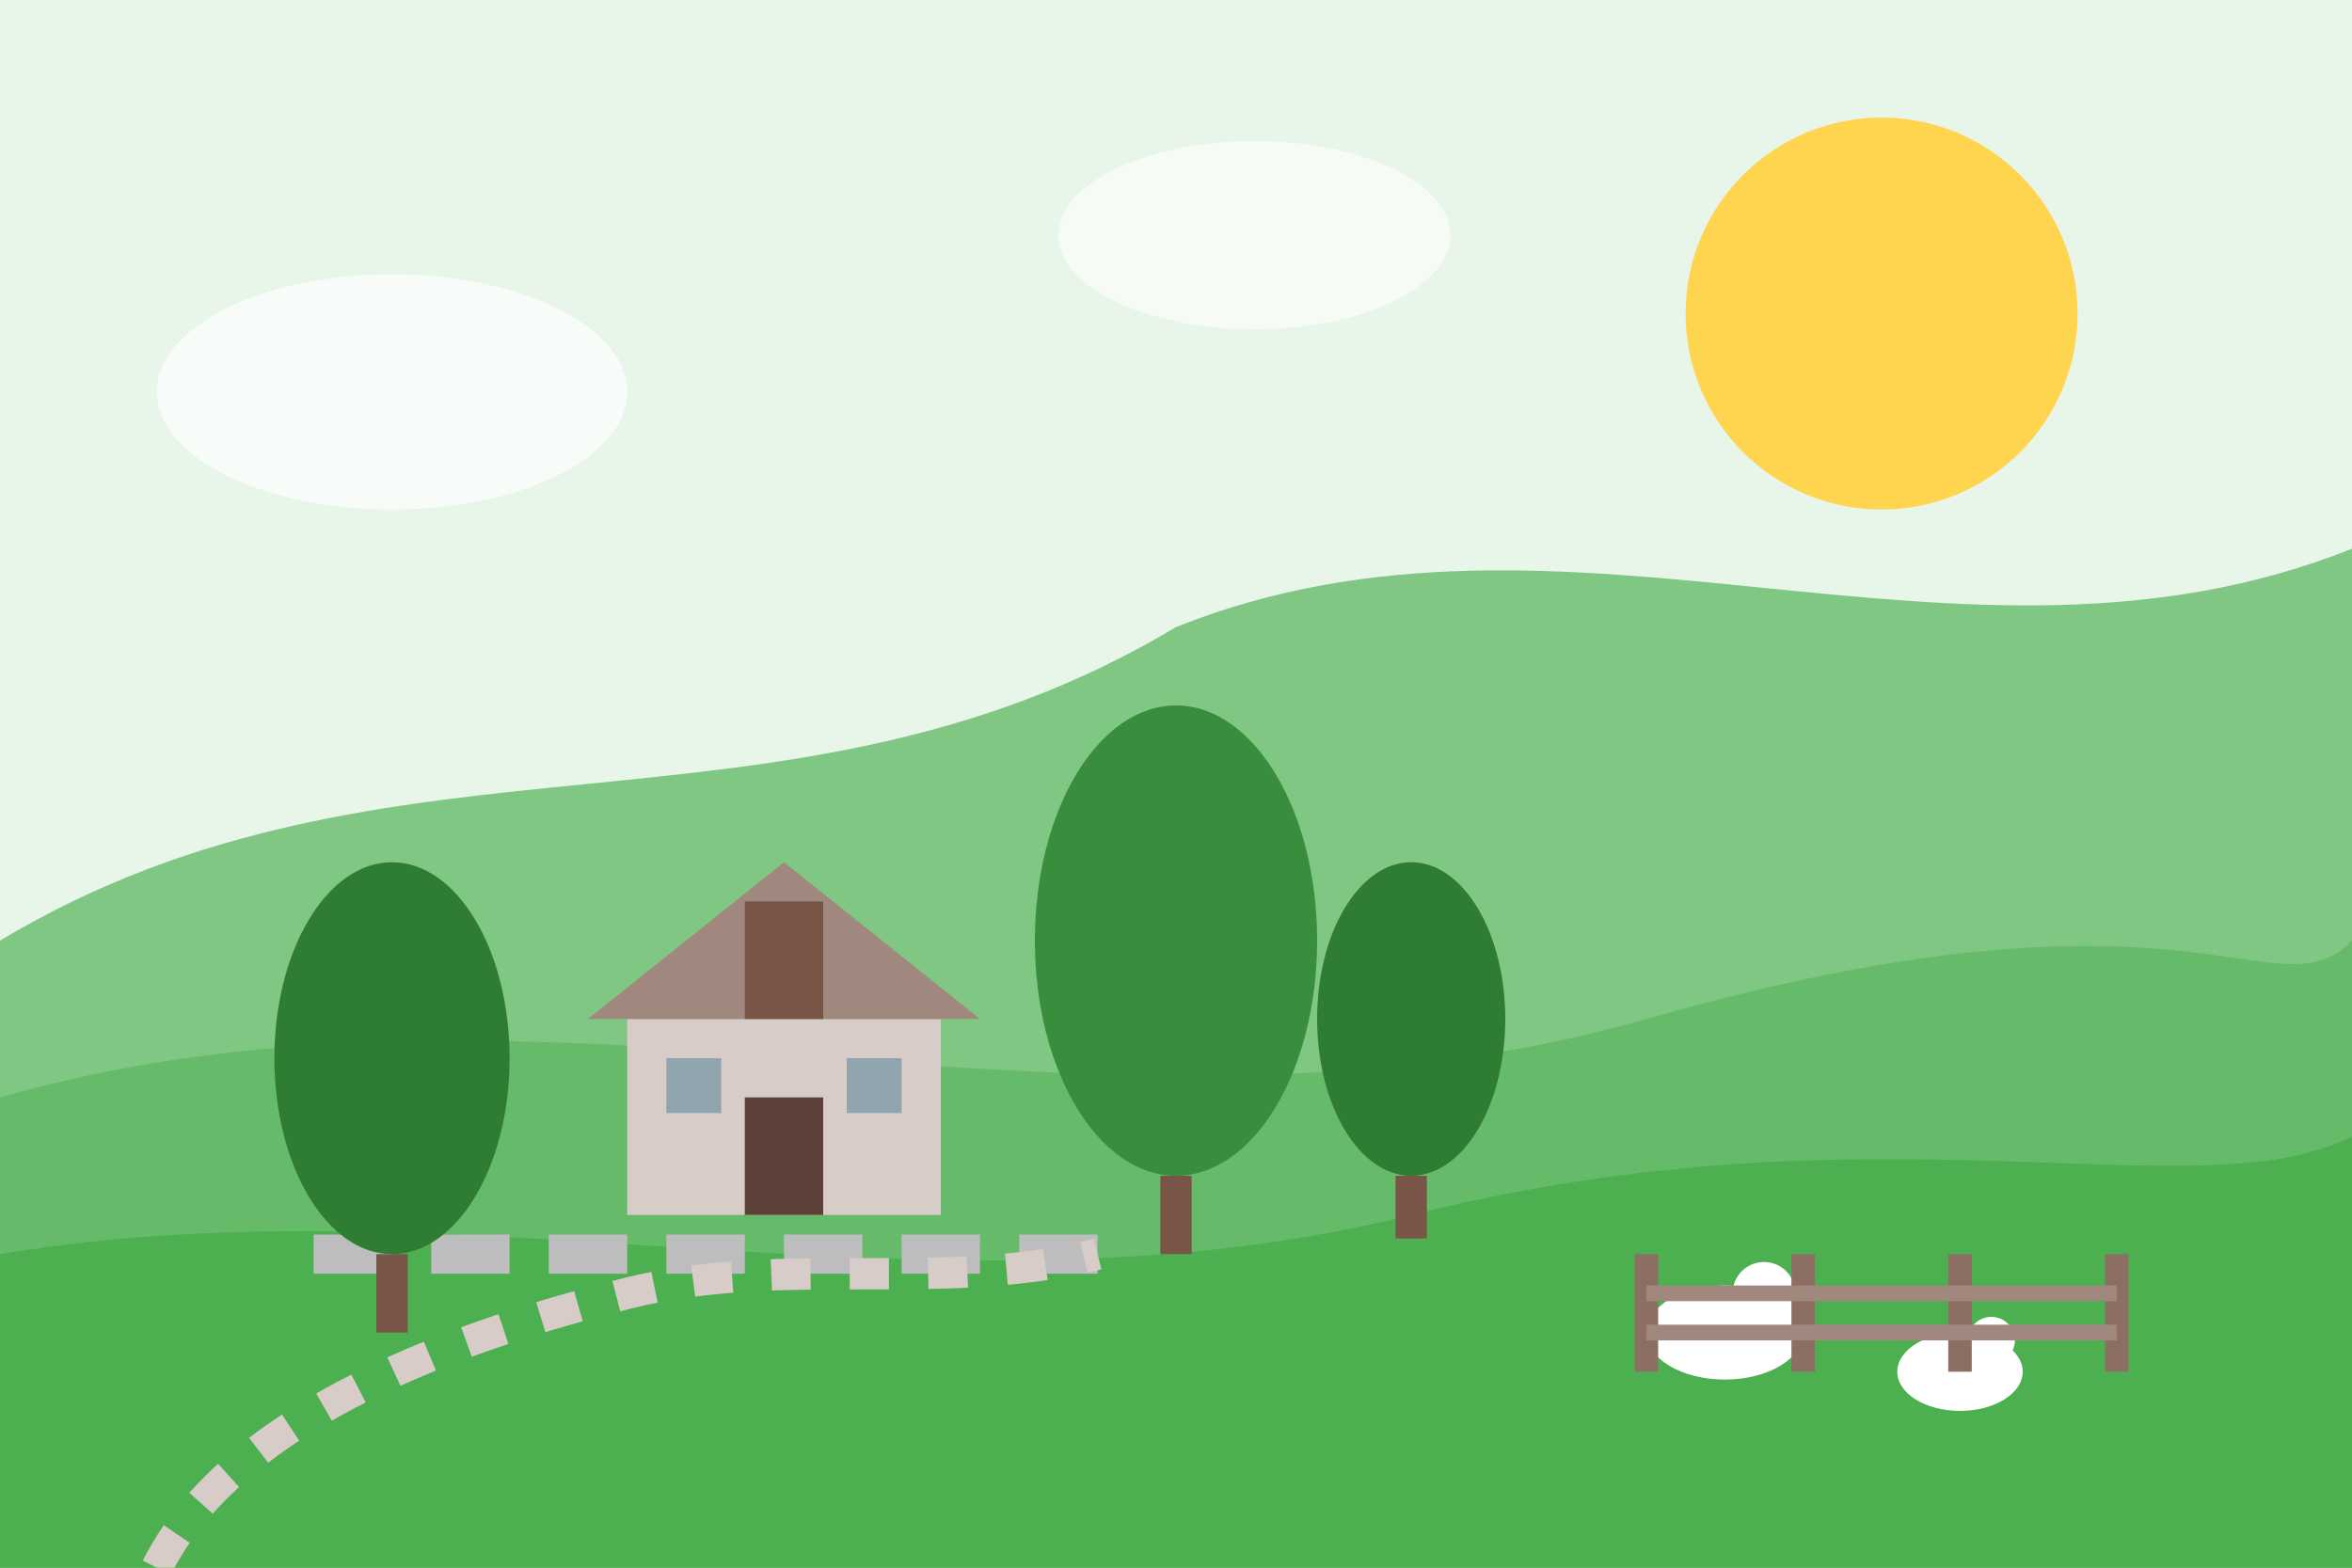 <?xml version="1.0" encoding="UTF-8"?>
<svg width="300" height="200" viewBox="0 0 300 200" xmlns="http://www.w3.org/2000/svg">
  <!-- Sky background -->
  <rect width="300" height="200" fill="#E8F5E9"/>
  
  <!-- Sun -->
  <circle cx="240" cy="40" r="25" fill="#FFD54F"/>
  
  <!-- Clouds -->
  <ellipse cx="50" cy="50" rx="30" ry="15" fill="white" opacity="0.7"/>
  <ellipse cx="160" cy="30" rx="25" ry="12" fill="white" opacity="0.6"/>
  
  <!-- Rolling hills in the background -->
  <path d="M0,120 C50,90 100,110 150,80 C200,60 250,90 300,70 L300,200 L0,200 Z" fill="#81C784"/>
  
  <!-- Middle ground hills -->
  <path d="M0,140 C70,120 140,150 210,130 C280,110 290,130 300,120 L300,200 L0,200 Z" fill="#66BB6A"/>
  
  <!-- Foreground hills/fields -->
  <path d="M0,160 C60,150 120,170 180,155 C240,140 280,155 300,145 L300,200 L0,200 Z" fill="#4CAF50"/>
  
  <!-- Cottage -->
  <rect x="80" y="130" width="40" height="25" fill="#D7CCC8"/>
  <path d="M75,130 L100,110 L125,130" fill="#A1887F"/>
  <rect x="95" y="140" width="10" height="15" fill="#5D4037"/>
  <rect x="85" y="135" width="7" height="7" fill="#90A4AE"/>
  <rect x="108" y="135" width="7" height="7" fill="#90A4AE"/>
  <rect x="95" y="115" width="10" height="15" fill="#795548"/>
  
  <!-- Stone wall -->
  <path d="M40,160 L140,160" stroke="#BDBDBD" stroke-width="5" stroke-dasharray="10,5"/>
  
  <!-- Trees -->
  <ellipse cx="50" cy="135" rx="15" ry="25" fill="#2E7D32"/>
  <rect x="48" y="160" width="4" height="10" fill="#795548"/>
  
  <ellipse cx="150" cy="120" rx="18" ry="30" fill="#388E3C"/>
  <rect x="148" y="150" width="4" height="10" fill="#795548"/>
  
  <ellipse cx="180" cy="130" rx="12" ry="20" fill="#2E7D32"/>
  <rect x="178" y="150" width="4" height="8" fill="#795548"/>
  
  <!-- Sheep in field -->
  <ellipse cx="220" cy="170" rx="10" ry="6" fill="white"/>
  <circle cx="225" cy="165" r="4" fill="white"/>
  <ellipse cx="250" cy="175" rx="8" ry="5" fill="white"/>
  <circle cx="254" cy="171" r="3" fill="white"/>
  
  <!-- Footpath -->
  <path d="M20,200 C30,180 60,170 80,165 C100,160 120,165 140,160" fill="none" stroke="#D7CCC8" stroke-width="4" stroke-dasharray="5,5"/>
  
  <!-- Wooden fence posts -->
  <line x1="210" y1="160" x2="210" y2="175" stroke="#8D6E63" stroke-width="3"/>
  <line x1="230" y1="160" x2="230" y2="175" stroke="#8D6E63" stroke-width="3"/>
  <line x1="250" y1="160" x2="250" y2="175" stroke="#8D6E63" stroke-width="3"/>
  <line x1="270" y1="160" x2="270" y2="175" stroke="#8D6E63" stroke-width="3"/>
  <line x1="210" y1="165" x2="270" y2="165" stroke="#A1887F" stroke-width="2"/>
  <line x1="210" y1="170" x2="270" y2="170" stroke="#A1887F" stroke-width="2"/>
</svg>